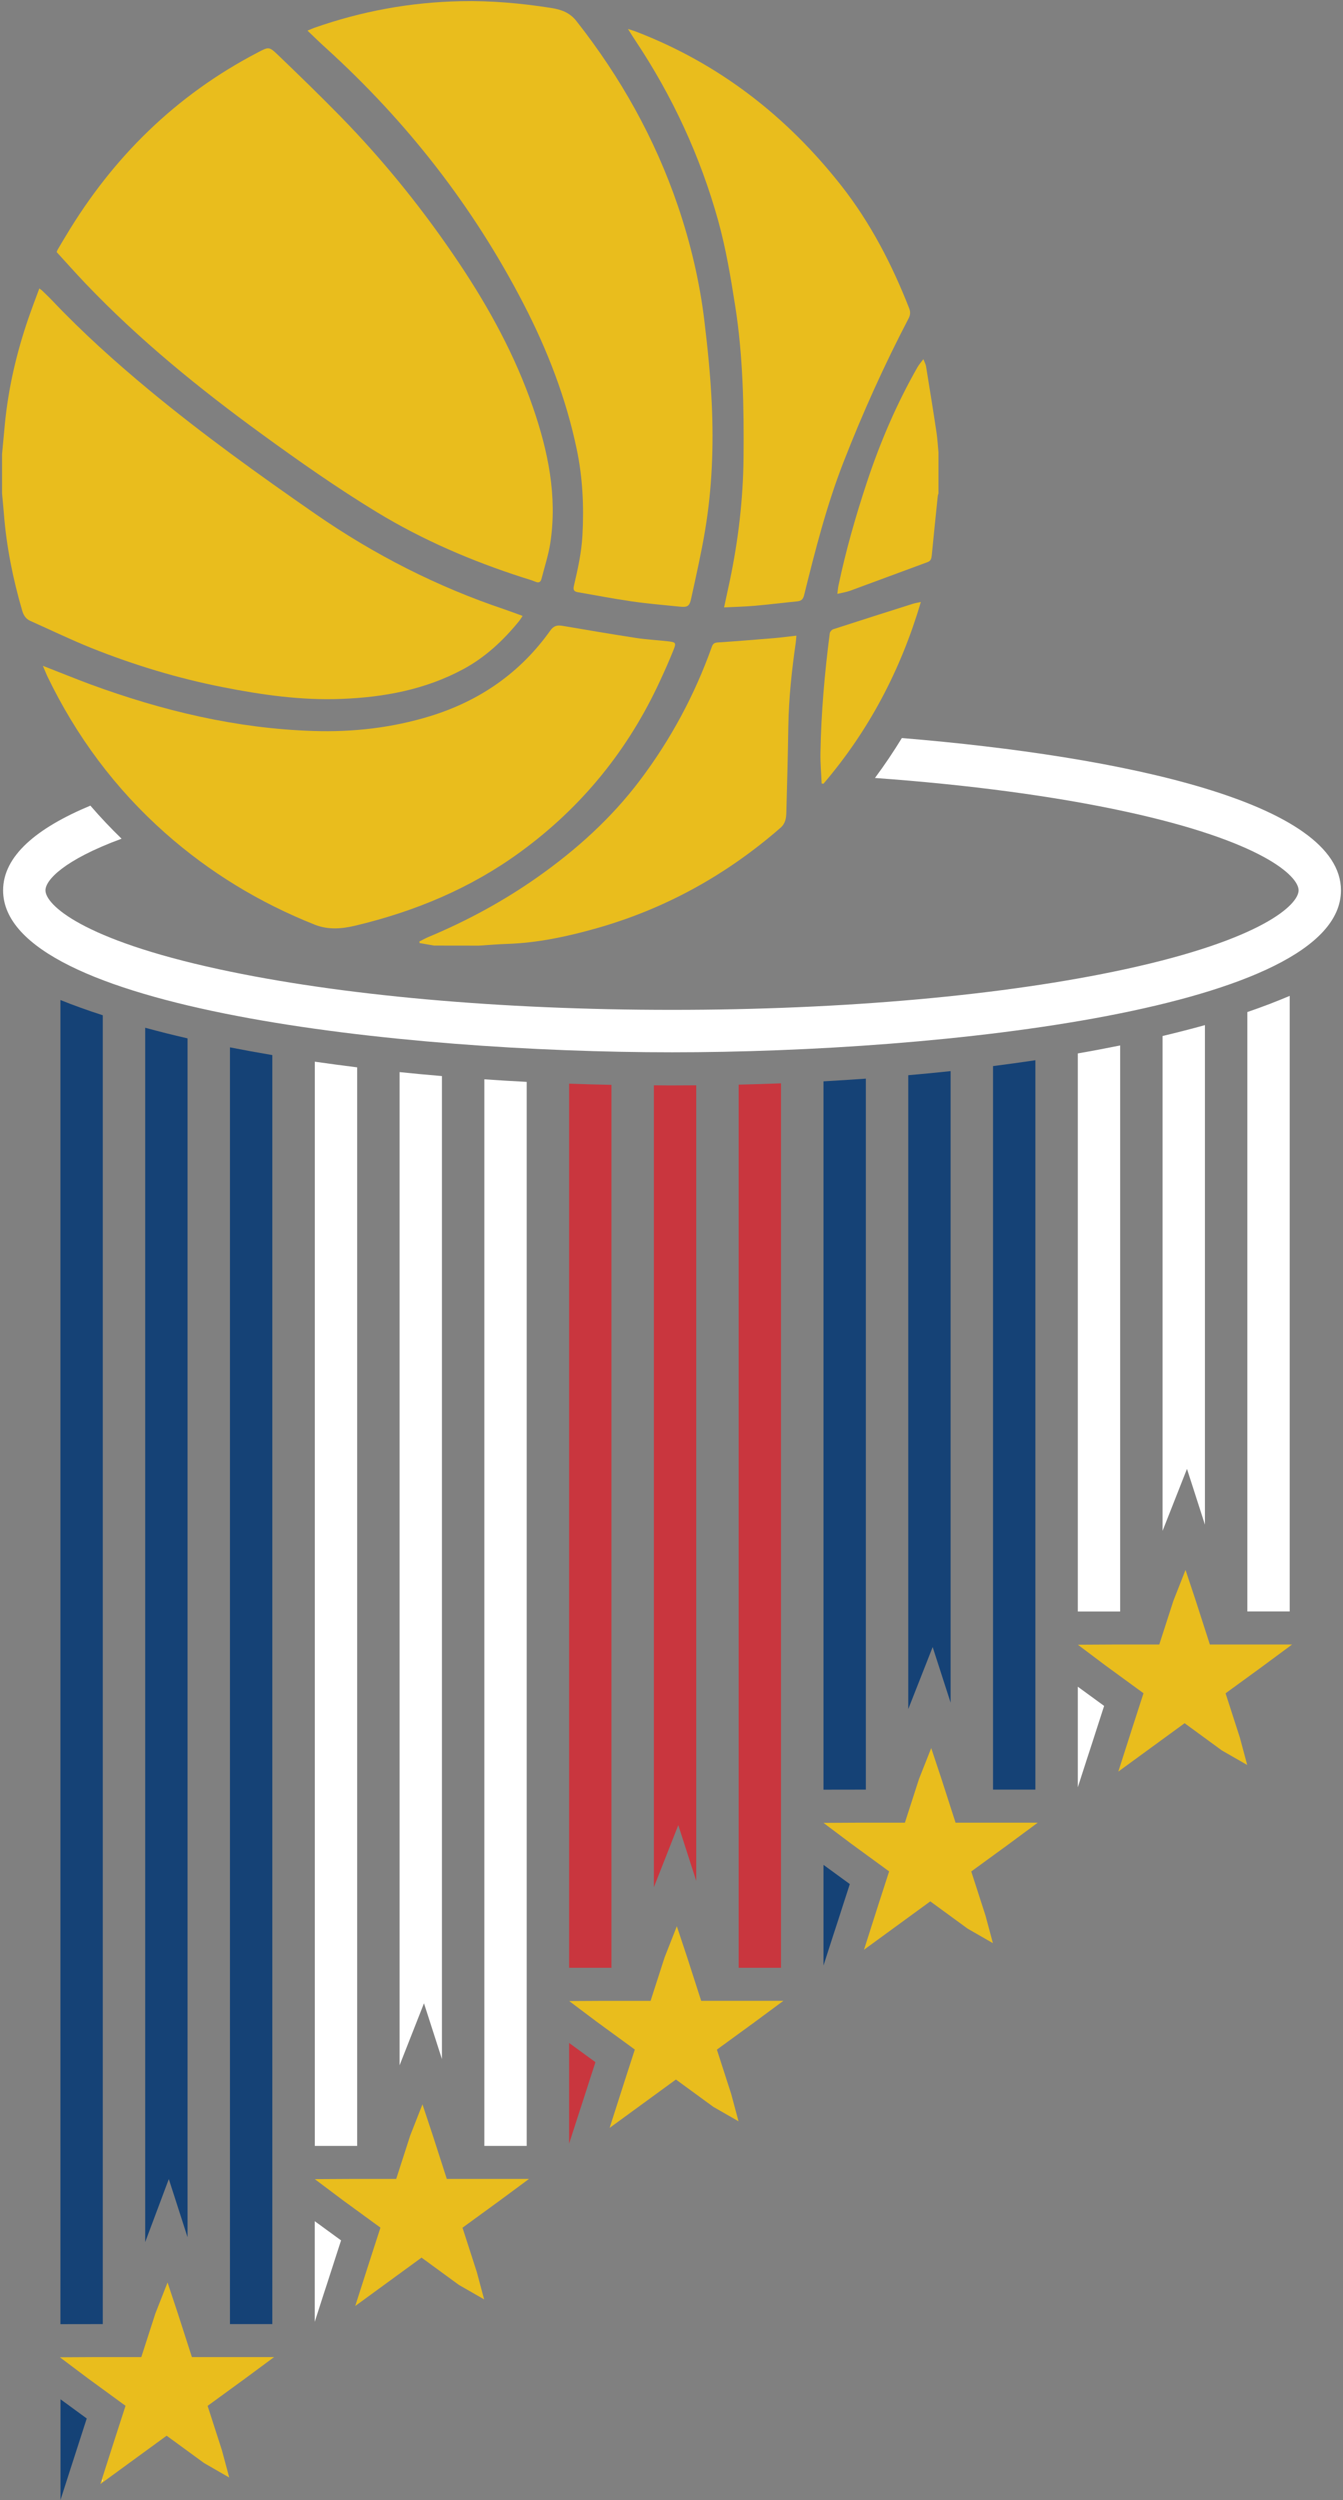 <?xml version="1.0" encoding="utf-8"?>
<!-- Generator: Adobe Illustrator 24.3.0, SVG Export Plug-In . SVG Version: 6.00 Build 0)  -->
<svg version="1.1" id="Layer_1" xmlns="http://www.w3.org/2000/svg" xmlns:xlink="http://www.w3.org/1999/xlink" x="0px" y="0px"
	 viewBox="0 0 203.58 378.75" style="enable-background:new 0 0 203.58 378.75;" xml:space="preserve">
<rect x="0" y="0" width="203.58" height="378.75" fill="#808080" stroke="none"/>
<style type="text/css">
	.st0{fill:#F3F3F3;}
	.st1{fill:#FFFFFF;}
	.st2{fill-rule:evenodd;clip-rule:evenodd;fill:#E9BD1D;}
	.st3{fill:#154276;}
	.st4{fill:#C9363E;}
</style>
<g>
	<path class="st0" d="M63.78,134.63"/>
	<path class="st0" d="M70.21,134.63"/>
	<path class="st0" d="M76.63,134.63"/>
	<path class="st0" d="M194.56,155.19"/>
	<path class="st0" d="M1.67,155.19"/>
	<path class="st1" d="M136.71,111.81c-1.27,2.08-2.63,4.1-4.08,6.05c14.17,1.02,27.15,2.74,37.99,5.09
		c20.75,4.5,26.23,9.78,26.23,11.93c0,2.16-5.48,7.43-26.23,11.94c-18.33,3.98-42.74,6.17-68.75,6.17s-50.42-2.19-68.75-6.17
		c-20.75-4.5-26.23-9.78-26.23-11.94c0-1.52,2.72-4.57,11.54-7.82c-1.65-1.6-3.23-3.27-4.73-5.01c-8.17,3.4-13.23,7.64-13.23,12.84
		c0,18,60.64,24.53,101.4,24.53s101.4-6.53,101.4-24.53C203.27,121.63,170.35,114.59,136.71,111.81z"/>
	<g>
		<g>
			<path class="st2" d="M0.31,74.75c0.09,1.03,0.2,2.05,0.28,3.08c0.39,5.01,1.38,9.91,2.79,14.73c0.2,0.69,0.57,1.22,1.23,1.51
				c3.09,1.38,6.15,2.86,9.29,4.12c6.42,2.56,13.02,4.56,19.81,5.9c5.97,1.18,11.98,2.04,18.09,1.79c6.42-0.25,12.63-1.4,18.36-4.47
				c3.39-1.81,6.15-4.39,8.56-7.36c0.16-0.2,0.29-0.43,0.5-0.74c-0.95-0.34-1.79-0.67-2.65-0.96c-10.3-3.45-19.87-8.33-28.79-14.51
				c-8.59-5.95-17.06-12.04-25.11-18.7c-5.13-4.25-10.09-8.7-14.68-13.53c-0.53-0.56-1.09-1.09-1.65-1.63
				c-0.08-0.08-0.19-0.14-0.38-0.28c-0.57,1.56-1.15,3.05-1.67,4.57c-1.78,5.18-3.02,10.49-3.55,15.95
				c-0.15,1.53-0.28,3.06-0.43,4.59C0.31,70.79,0.31,72.77,0.31,74.75z"/>
		</g>
		<g>
			<path class="st2" d="M72.59,143.26c1.42-0.09,2.83-0.21,4.25-0.26c4.68-0.15,9.22-1.13,13.69-2.4
				c10.4-2.96,19.63-8.09,27.78-15.19c0.79-0.69,0.87-1.53,0.89-2.41c0.12-4.32,0.23-8.64,0.3-12.95c0.06-4.25,0.52-8.46,1.12-12.67
				c0.05-0.33,0.06-0.66,0.1-1.08c-1.08,0.12-2.1,0.26-3.12,0.35c-2.93,0.24-5.86,0.49-8.79,0.68c-0.52,0.03-0.74,0.19-0.91,0.67
				c-2.61,7.31-6.25,14.07-10.93,20.26c-4.32,5.71-9.57,10.44-15.4,14.56c-5.2,3.67-10.76,6.68-16.62,9.13
				c-0.47,0.2-0.92,0.45-1.38,0.68c0.01,0.08,0.02,0.16,0.03,0.24c0.73,0.13,1.46,0.26,2.19,0.38
				C68.05,143.26,70.32,143.26,72.59,143.26z"/>
		</g>
		<g>
			<path class="st2" d="M142.26,68.52c-0.1-1-0.15-2.01-0.3-3.01c-0.5-3.35-1.05-6.7-1.59-10.04c-0.05-0.29-0.21-0.57-0.4-1.06
				c-0.37,0.49-0.66,0.82-0.88,1.2c-3.18,5.57-5.7,11.45-7.71,17.54c-1.69,5.11-3.17,10.29-4.28,15.56
				c-0.08,0.37-0.1,0.74-0.17,1.26c0.75-0.18,1.39-0.27,1.98-0.49c3.9-1.43,7.79-2.89,11.69-4.32c0.51-0.18,0.59-0.55,0.64-1.01
				c0.29-2.99,0.6-5.99,0.91-8.98c0.01-0.14,0.07-0.28,0.11-0.42C142.26,72.68,142.26,70.6,142.26,68.52z"/>
		</g>
		<g>
			<path class="st2" d="M8.59,38.19c1.44,1.57,2.91,3.23,4.44,4.83c8.11,8.49,17.19,15.86,26.66,22.75
				c5.69,4.14,11.45,8.18,17.47,11.84c6.95,4.22,14.37,7.39,22.09,9.88c0.64,0.21,1.3,0.38,1.92,0.64c0.52,0.22,0.78,0.05,0.91-0.43
				c0.46-1.81,1.06-3.61,1.34-5.45c1.08-7.09-0.34-13.9-2.64-20.57c-2.69-7.79-6.6-14.96-11.17-21.79
				c-5.34-7.98-11.33-15.43-18.05-22.3c-3.09-3.15-6.26-6.23-9.44-9.28c-1.35-1.29-1.4-1.22-3.07-0.35
				C26.67,14.41,17.1,23.82,9.96,35.77c-0.41,0.68-0.82,1.36-1.22,2.05C8.7,37.88,8.68,37.95,8.59,38.19z"/>
		</g>
		<g>
			<path class="st2" d="M46.61,4.64c0.99,0.94,1.85,1.79,2.74,2.59c12.31,11.16,22.39,24.05,30.02,38.82
				c3.62,7,6.44,14.29,8.06,22.03c0.9,4.31,1.1,8.64,0.86,13.02c-0.14,2.62-0.71,5.15-1.3,7.68c-0.14,0.59,0.03,0.84,0.61,0.94
				c2.7,0.46,5.4,0.99,8.11,1.38c2.41,0.35,4.84,0.55,7.26,0.8c1.23,0.13,1.54-0.02,1.8-1.22c0.75-3.45,1.54-6.9,2.12-10.39
				c1.06-6.35,1.3-12.77,1-19.19c-0.2-4.21-0.62-8.41-1.13-12.6c-0.72-5.89-2.08-11.65-3.99-17.27
				c-3.49-10.25-8.71-19.55-15.4-28.05c-1.02-1.29-2.34-1.75-3.86-1.98c-4.54-0.71-9.1-1.12-13.69-1.02
				C62.19,0.34,54.79,1.7,47.6,4.23C47.33,4.33,47.08,4.45,46.61,4.64z"/>
		</g>
		<g>
			<path class="st2" d="M6.5,100.87c0.28,0.65,0.46,1.12,0.67,1.57c4.39,9.1,10.3,17.06,17.88,23.77
				c6.72,5.95,14.28,10.54,22.62,13.86c2.06,0.82,4.08,0.66,6.16,0.17c9.04-2.15,17.48-5.65,25.02-11.15
				c9.34-6.8,16.39-15.49,21.22-25.98c0.73-1.57,1.43-3.15,2.07-4.76c0.36-0.92,0.27-1.05-0.68-1.17c-1.67-0.2-3.37-0.28-5.03-0.53
				c-3.71-0.57-7.41-1.2-11.11-1.83c-0.83-0.14-1.36-0.06-1.92,0.73c-4.55,6.39-10.68,10.62-18.15,12.93
				c-5.79,1.78-11.73,2.46-17.77,2.26c-11.67-0.37-22.86-3.06-33.77-7.06C11.37,102.81,9.06,101.86,6.5,100.87z"/>
		</g>
		<g>
			<path class="st2" d="M95.19,4.39c0.45,0.71,0.78,1.24,1.12,1.75c5.63,8.44,9.84,17.53,12.56,27.3c1.17,4.23,1.89,8.54,2.57,12.87
				c1.2,7.64,1.34,15.32,1.27,23.02c-0.06,6.29-0.79,12.5-2.08,18.65c-0.28,1.32-0.56,2.63-0.87,4.04c1.54-0.08,3.06-0.11,4.56-0.24
				c2.16-0.19,4.31-0.46,6.47-0.67c0.63-0.06,0.93-0.26,1.1-0.94c1.69-6.82,3.42-13.62,5.98-20.18c2.9-7.43,6.17-14.69,9.86-21.75
				c0.29-0.56,0.3-1.02,0.06-1.61c-2.59-6.58-5.81-12.81-10.18-18.4c-8.33-10.62-18.63-18.63-31.3-23.48
				C96.01,4.64,95.7,4.55,95.19,4.39z"/>
		</g>
		<g>
			<path class="st2" d="M124.82,118.74c6.88-8.05,11.71-17.2,14.77-27.54c-0.51,0.11-0.87,0.16-1.21,0.27
				c-4.03,1.28-8.06,2.55-12.08,3.86c-0.22,0.07-0.49,0.39-0.52,0.62c-0.78,6.03-1.31,12.07-1.41,18.15
				c-0.03,1.53,0.12,3.06,0.18,4.59C124.63,118.71,124.73,118.73,124.82,118.74z"/>
		</g>
	</g>
	<g>
		<path class="st1" d="M195.5,244.13v-93.26c-1.98,0.84-4.11,1.66-6.42,2.45v90.81L195.5,244.13z"/>
	</g>
	<g>
		<path class="st1" d="M179.93,222.53l2.72,8.45V155.3c-2.04,0.57-4.2,1.12-6.42,1.65v74.97L179.93,222.53z"/>
	</g>
	<g>
		<path class="st1" d="M165.2,265.15l0.39-1.2l0.87-2.7l0.91-2.81c-1.33-0.97-2.66-1.94-3.99-2.91v15.24l1.4-4.34L165.2,265.15z"/>
		<path class="st1" d="M169.8,244.14v-85.76c-2.08,0.42-4.22,0.83-6.42,1.21v84.55L169.8,244.14z"/>
	</g>
	<g>
		<path class="st3" d="M156.95,271.12v-110.5c-2.1,0.31-4.24,0.61-6.42,0.89v109.61H156.95z"/>
	</g>
	<g>
		<path class="st3" d="M141.38,249.52l2.72,8.43v-95.68c-2.1,0.23-4.25,0.43-6.42,0.62v96.03L141.38,249.52z"/>
	</g>
	<g>
		<path class="st3" d="M126.65,292.14l0.39-1.2l0.87-2.7l0.91-2.81c-1.33-0.97-2.66-1.94-3.99-2.91v15.25l1.4-4.35L126.65,292.14z"
			/>
		<path class="st3" d="M131.25,271.12V163.41c-2.12,0.15-4.26,0.29-6.42,0.41v107.31L131.25,271.12z"/>
	</g>
	<g>
		<path class="st4" d="M118.39,298.11V164.12c-2.12,0.08-4.26,0.15-6.42,0.2v133.79H118.39z"/>
	</g>
	<g>
		<path class="st4" d="M102.82,276.5l2.72,8.45V164.42c-1.31,0.01-2.63,0.02-3.95,0.02c-0.83,0-1.64-0.01-2.47-0.02V285.9
			L102.82,276.5z"/>
	</g>
	<g>
		<path class="st4" d="M88.09,319.12l0.39-1.2l0.87-2.7l0.91-2.81c-1.33-0.97-2.66-1.94-3.99-2.91v15.25l1.4-4.34L88.09,319.12z"/>
		<path class="st4" d="M92.69,298.11V164.35c-2.16-0.04-4.3-0.1-6.42-0.18v133.94L92.69,298.11z"/>
	</g>
	<g>
		<path class="st1" d="M79.84,325.1V163.9c-2.17-0.11-4.3-0.24-6.42-0.39V325.1H79.84z"/>
	</g>
	<g>
		<path class="st1" d="M64.27,303.49l2.72,8.45V163.02c-2.17-0.18-4.31-0.38-6.42-0.6v150.47L64.27,303.49z"/>
	</g>
	<g>
		<path class="st1" d="M54.14,325.1V161.7c-2.19-0.27-4.32-0.56-6.42-0.86V325.1H54.14z"/>
		<path class="st1" d="M49.53,346.12l0.39-1.2l0.86-2.67l0.92-2.84c-1.33-0.97-2.66-1.94-3.99-2.91v15.25l1.4-4.35L49.53,346.12z"/>
	</g>
	<g>
		<g>
			<g>
				<path class="st0" d="M34.86,357.22v4.58c1.96-1.43,3.92-2.85,5.88-4.28c0.13-0.09,0.25-0.19,0.41-0.3c-0.1,0-0.16,0-0.21,0
					C38.91,357.22,36.89,357.22,34.86,357.22z"/>
				<path class="st3" d="M41.28,352.09V159.84c-2.2-0.37-4.34-0.76-6.42-1.17v193.42H41.28z"/>
			</g>
			<path class="st2" d="M17.41,369.47l1.62-5c-1.65-1.2-5.73-4.18-5.73-4.18l-4.22-3.17l5.38-0.03c0,0,5.41,0,6.96,0l2.13-6.6
				l1.85-4.7l1.54,4.63l2.15,6.67h12.46l-4.6,3.4l-5.48,3.99c0.59,1.82,2.17,6.72,2.17,6.72l1.11,4.14L31,373.18l-0.14-0.09
				c-1.88-1.37-3.74-2.73-5.6-4.09c-1.33,0.97-10.05,7.33-10.05,7.33L17.41,369.47z"/>
		</g>
	</g>
	<g>
		<g>
			<g>
				<path class="st3" d="M25.59,330.12l2.84,8.81V157.31c-2.23-0.51-4.36-1.05-6.42-1.61v183.97L25.59,330.12z"/>
			</g>
		</g>
	</g>
	<g>
		<g>
			<path class="st2" d="M56.05,342.48l1.62-5c-1.65-1.2-5.73-4.18-5.73-4.18l-4.22-3.17l5.38-0.03c0,0,5.41,0,6.96,0l2.13-6.6
				l1.85-4.7l1.54,4.63l2.15,6.67h12.46l-4.6,3.4l-5.48,3.99c0.59,1.82,2.17,6.72,2.17,6.72l1.11,4.14l-3.75-2.15l-0.14-0.09
				c-1.88-1.37-3.74-2.73-5.6-4.09c-1.33,0.97-10.05,7.33-10.05,7.33L56.05,342.48z"/>
			<path class="st2" d="M94.61,315.5l1.62-5c-1.65-1.2-5.73-4.18-5.73-4.18l-4.22-3.17l5.38-0.03c0,0,5.41,0,6.96,0l2.13-6.6
				l1.85-4.7l1.54,4.63l2.15,6.67h12.46l-4.6,3.4l-5.48,3.99c0.59,1.82,2.17,6.72,2.17,6.72l1.11,4.14l-3.75-2.15l-0.14-0.09
				c-1.88-1.37-3.74-2.73-5.6-4.09c-1.33,0.97-10.05,7.33-10.05,7.33L94.61,315.5z"/>
			<path class="st2" d="M133.16,288.51l1.62-5c-1.65-1.2-5.73-4.18-5.73-4.18l-4.22-3.17l5.38-0.03c0,0,5.41,0,6.96,0l2.13-6.6
				l1.86-4.7l1.54,4.63l2.15,6.67h12.46l-4.6,3.4l-5.48,3.99c0.59,1.82,2.17,6.72,2.17,6.72l1.11,4.14l-3.75-2.15l-0.14-0.09
				c-1.88-1.37-3.74-2.73-5.6-4.09c-1.33,0.97-10.05,7.33-10.05,7.33L133.16,288.51z"/>
			<path class="st2" d="M171.72,261.52l1.62-5c-1.65-1.2-5.73-4.18-5.73-4.18l-4.22-3.17l5.38-0.03c0,0,5.41,0,6.96,0l2.13-6.6
				l1.85-4.7l1.54,4.63l2.15,6.67h12.46l-4.6,3.4l-5.48,3.99c0.59,1.82,2.17,6.72,2.17,6.72l1.11,4.14l-3.75-2.15l-0.14-0.09
				c-1.88-1.37-3.74-2.73-5.6-4.09c-1.33,0.97-10.05,7.33-10.05,7.33L171.72,261.52z"/>
			<g>
				<path class="st0" d="M15.45,375.96c0.05-0.04,0.08-0.06,0.13-0.09v-0.31C15.54,375.7,15.5,375.82,15.45,375.96z"/>
				<path class="st3" d="M11.38,371.87c0.59-1.83,1.18-3.66,1.77-5.48c-1.33-0.97-2.66-1.94-3.98-2.91v15.26l1.4-4.36L11.38,371.87z
					"/>
				<path class="st3" d="M15.58,352.09V153.81c-2.29-0.74-4.44-1.51-6.42-2.31v200.6L15.58,352.09z"/>
			</g>
		</g>
	</g>
</g>
</svg>
